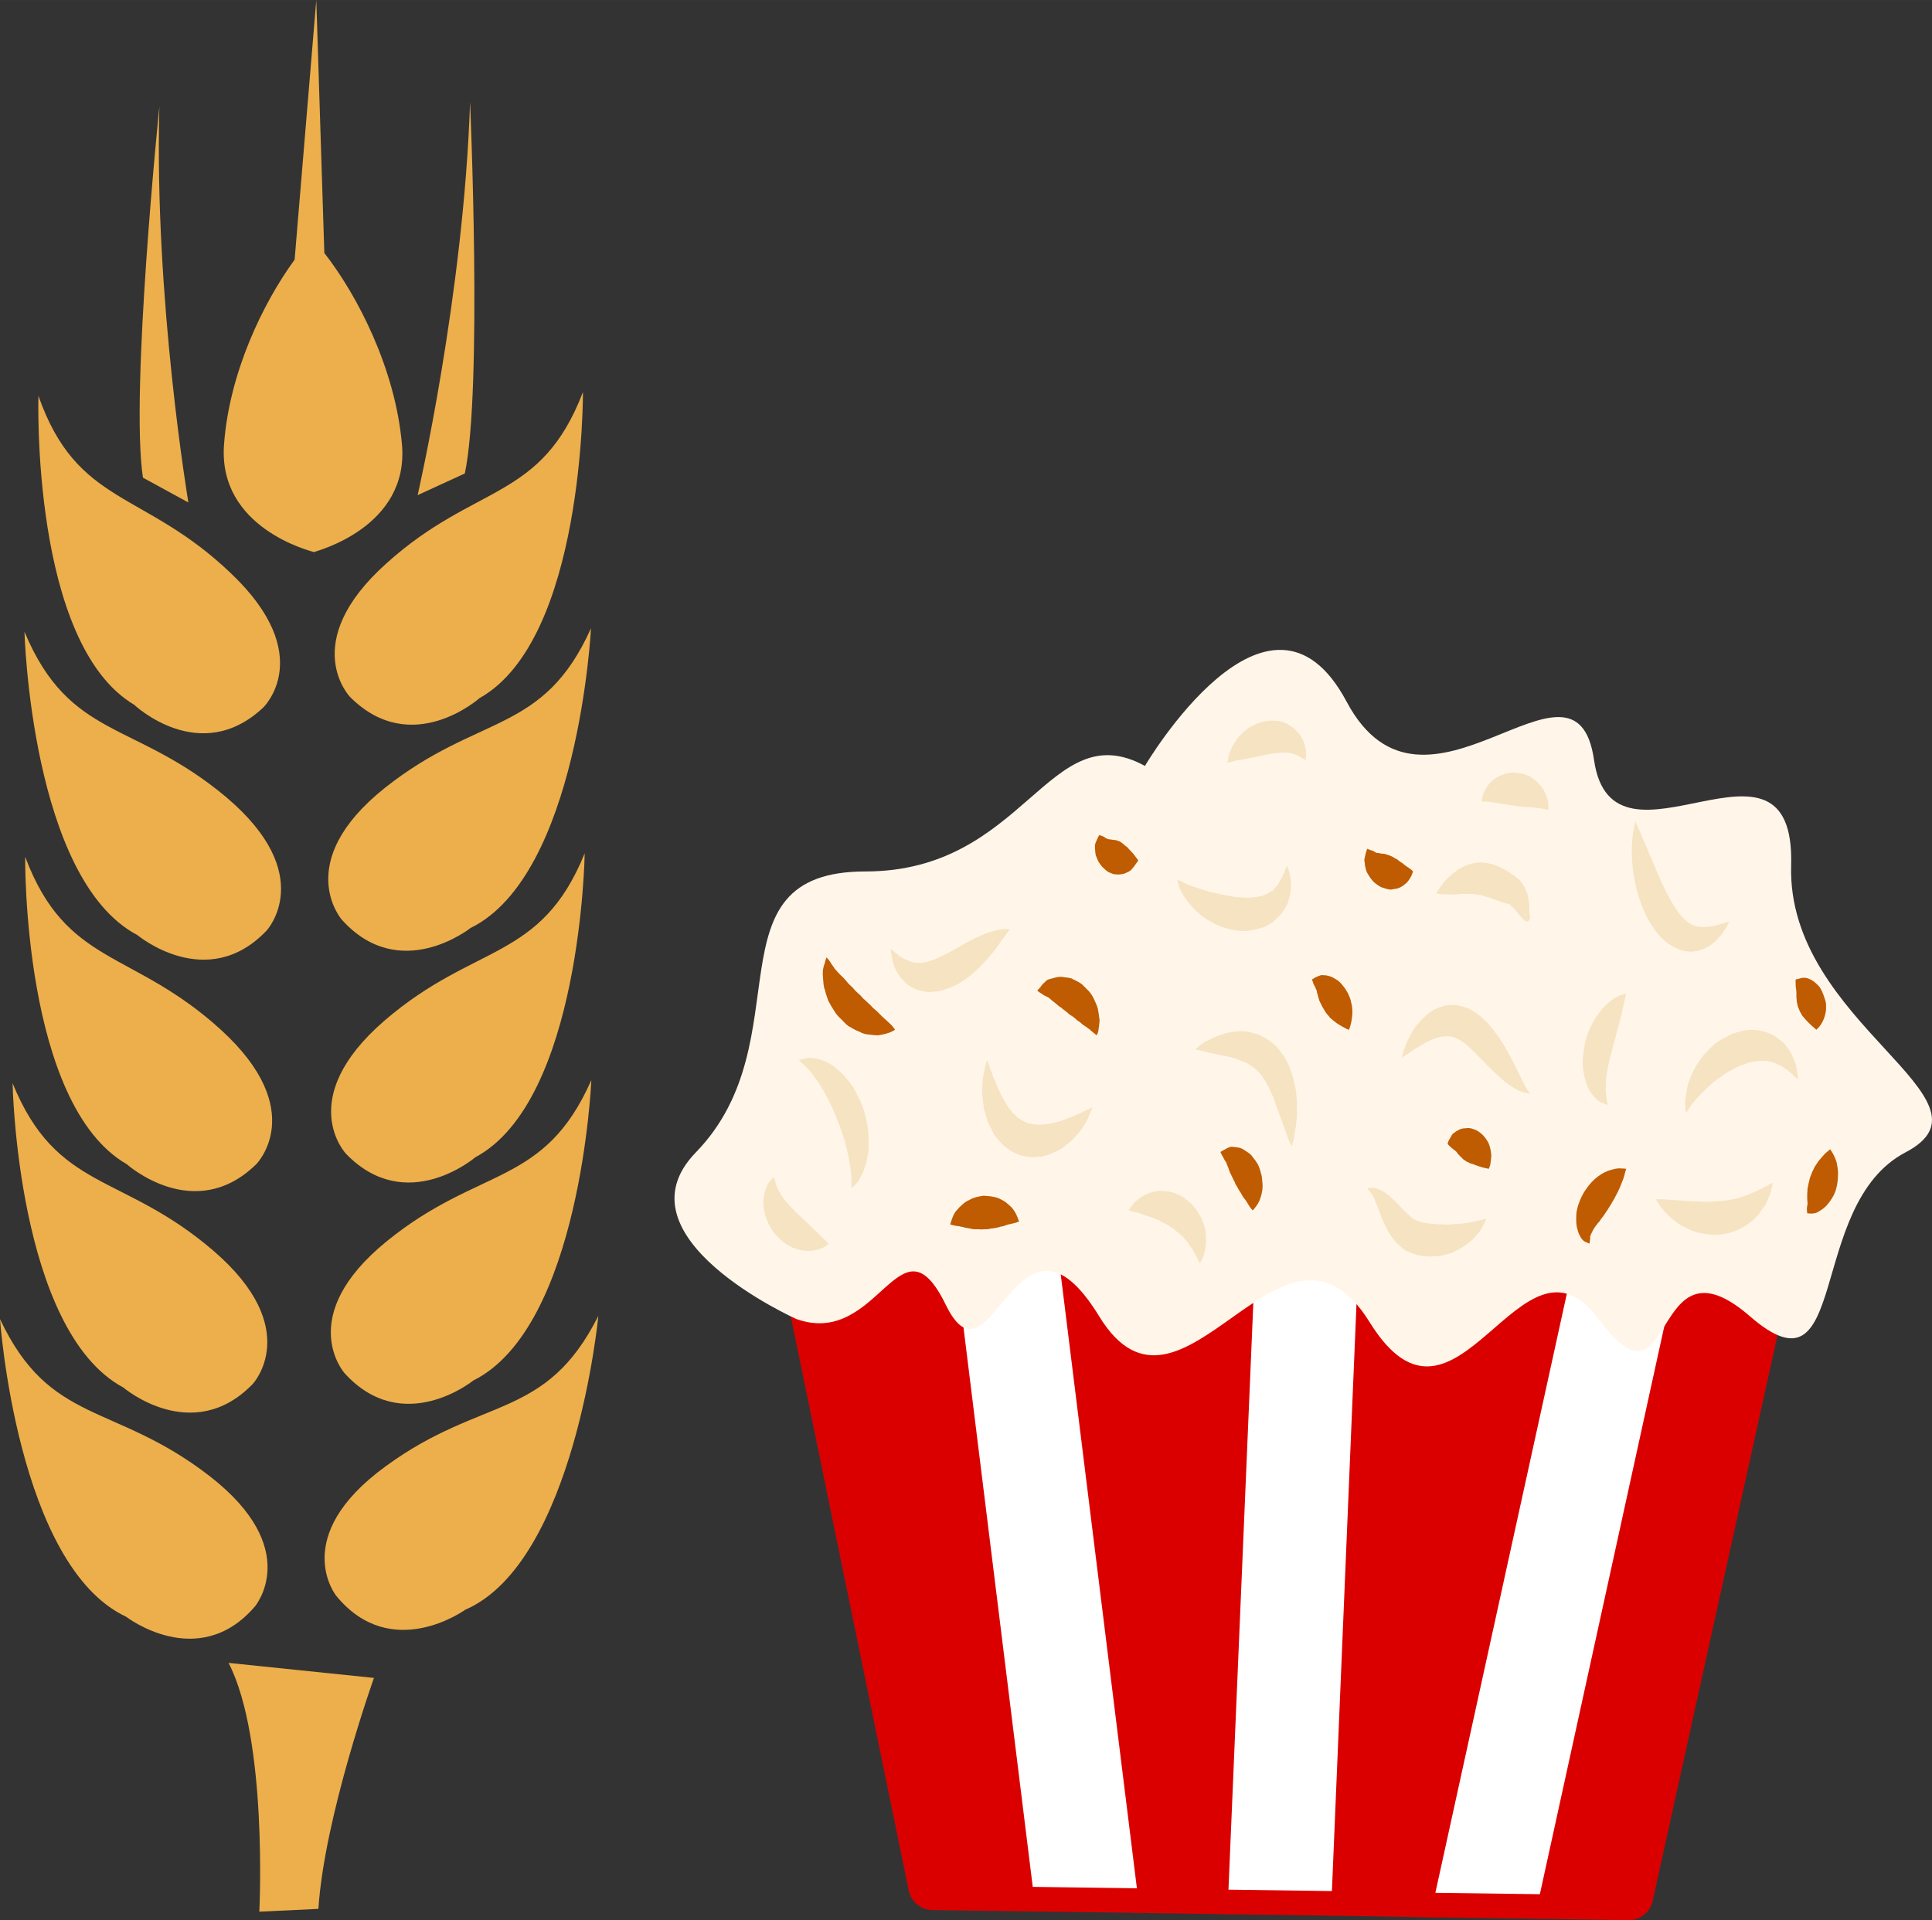 <?xml version="1.0" encoding="UTF-8" standalone="no"?>
<svg
   xmlns:dc="http://purl.org/dc/elements/1.1/"
   xmlns:cc="http://creativecommons.org/ns#"
   xmlns:rdf="http://www.w3.org/1999/02/22-rdf-syntax-ns#"
   xmlns:svg="http://www.w3.org/2000/svg"
   xmlns="http://www.w3.org/2000/svg"
   id="svg123"
   viewBox="0 0 5528.025 5495.36"
   style="clip-rule:evenodd;fill-rule:evenodd;image-rendering:optimizeQuality;shape-rendering:geometricPrecision;text-rendering:geometricPrecision"
   version="1.1"
   height="54.954mm"
   width="55.28mm"
   xml:space="preserve"><rect x="0" y="0" width="5528.025" height="5495.36" fill="#333333" stroke="none"/>
 <defs
   id="defs4">
  <style
   id="style2"
   type="text/css">
   <![CDATA[
    .str0 {stroke:#DB0000;stroke-width:140.72;stroke-linecap:round;stroke-linejoin:round}
    .fil0 {fill:none}
    .fil5 {fill:#BF5B01;fill-rule:nonzero}
    .fil1 {fill:#DB0000;fill-rule:nonzero}
    .fil6 {fill:#EDAF4B;fill-rule:nonzero}
    .fil4 {fill:#F6E3C2;fill-rule:nonzero}
    .fil3 {fill:#FFF6E9;fill-rule:nonzero}
    .fil2 {fill:white;fill-rule:nonzero}
   ]]>
  </style>
 </defs>
 <g
   transform="translate(-7785,-11805)"
   id="Vrstva_x0020_1">
  <g
   id="_545648544">
   <polygon
   style="fill:none;stroke:#db0000;stroke-width:140.72;stroke-linecap:round;stroke-linejoin:round"
   id="polygon7"
   points="11892,17222 12380,14998 11689,14995 11596,17217 "
   class="fil0 str0" />
   <polygon
   style="fill:none;stroke:#db0000;stroke-width:140.72;stroke-linecap:round;stroke-linejoin:round"
   id="polygon9"
   points="10740,17205 10466,14991 10000,14990 10454,17201 "
   class="fil0 str0" />
   <polygon
   style="fill:none;stroke:#db0000;stroke-width:140.72;stroke-linecap:round;stroke-linejoin:round"
   id="polygon11"
   points="11300,17213 11394,14994 10763,14992 11038,17209 "
   class="fil0 str0" />
   <polygon
   style="fill:none;stroke:#db0000;stroke-width:140.72;stroke-linecap:round;stroke-linejoin:round"
   id="polygon13"
   points="12191,17226 12445,17230 12937,15000 12679,14998 "
   class="fil0 str0" />
   <polygon
   style="fill:none;stroke:#db0000;stroke-width:140.72;stroke-linecap:round;stroke-linejoin:round"
   id="polygon15"
   points="11038,17209 10763,14992 10466,14991 10740,17205 "
   class="fil0 str0" />
   <polygon
   style="fill:none;stroke:#db0000;stroke-width:140.72;stroke-linecap:round;stroke-linejoin:round"
   id="polygon17"
   points="11596,17217 11689,14995 11394,14994 11300,17213 "
   class="fil0 str0" />
   <polygon
   style="fill:none;stroke:#db0000;stroke-width:140.72;stroke-linecap:round;stroke-linejoin:round"
   id="polygon19"
   points="12191,17226 12679,14998 12380,14998 11892,17222 "
   class="fil0 str0" />
   <polygon
   style="fill:#db0000;fill-rule:nonzero"
   id="polygon21"
   points="11892,17222 12380,14998 11689,14995 11596,17217 "
   class="fil1" />
   <polygon
   style="fill:#db0000;fill-rule:nonzero"
   id="polygon23"
   points="10740,17205 10466,14991 10000,14990 10454,17201 "
   class="fil1" />
   <polygon
   style="fill:#db0000;fill-rule:nonzero"
   id="polygon25"
   points="11300,17213 11394,14994 10763,14992 11038,17209 "
   class="fil1" />
   <polygon
   style="fill:#db0000;fill-rule:nonzero"
   id="polygon27"
   points="12191,17226 12445,17230 12937,15000 12679,14998 "
   class="fil1" />
   <polygon
   style="fill:#ffffff;fill-rule:nonzero"
   id="polygon29"
   points="11038,17209 10763,14992 10466,14991 10740,17205 "
   class="fil2" />
   <polygon
   style="fill:#ffffff;fill-rule:nonzero"
   id="polygon31"
   points="11596,17217 11689,14995 11394,14994 11300,17213 "
   class="fil2" />
   <polygon
   style="fill:#ffffff;fill-rule:nonzero"
   id="polygon33"
   points="12191,17226 12679,14998 12380,14998 11892,17222 "
   class="fil2" />
   <path
   style="fill:#fff6e9;fill-rule:nonzero"
   id="path35"
   d="m 10064,15580 c 0,0 -524,-234 -288,-477 311,-320 26,-804 485,-804 459,0 524,-453 800,-302 0,0 354,-603 577,-184 223,419 655,-202 708,167 53,369 577,-151 564,302 -13,452 616,670 327,821 -287,151 -156,720 -445,469 -289,-251 -210,310 -433,8 -222,-301 -406,411 -655,9 -249,-402 -538,369 -774,-17 -236,-385 -308,235 -439,-33 -131,-269 -190,125 -427,41 z"
   class="fil3" />
   <path
   style="fill:#f6e3c2;fill-rule:nonzero"
   id="path37"
   d="m 10333,14521 c 0,0 7,4 16,12 5,3 11,10 17,13 6,3 13,6 20,9 4,2 7,2 11,4 4,1 8,2 12,1 4,0 8,1 11,1 5,-1 9,-2 13,-2 3,0 7,-2 12,-4 4,-2 9,-2 13,-4 10,-4 19,-8 29,-14 10,-3 20,-11 30,-15 10,-7 21,-12 31,-18 20,-11 41,-21 59,-28 19,-7 36,-11 48,-12 13,-1 19,1 19,1 0,0 -4,6 -12,16 -4,6 -8,12 -14,19 -4,7 -10,15 -16,23 -26,33 -63,76 -115,103 -6,2 -13,6 -20,8 -7,3 -14,4 -21,7 -6,2 -15,2 -22,2 -8,1 -15,2 -22,0 -8,-1 -15,-3 -22,-5 -7,-3 -14,-6 -20,-10 -13,-6 -22,-19 -30,-28 -8,-11 -14,-23 -17,-32 -5,-9 -4,-18 -6,-24 -3,-14 -4,-23 -4,-23 z"
   class="fil4" />
   <path
   style="fill:#f6e3c2;fill-rule:nonzero"
   id="path39"
   d="m 10609,14839 c 0,0 4,8 9,23 3,7 6,16 9,26 4,9 9,19 13,30 4,9 10,20 15,31 7,10 12,22 19,30 4,4 7,9 11,13 4,4 8,7 11,11 9,5 17,11 25,14 5,3 9,3 15,4 4,2 9,2 14,2 10,2 21,0 32,-1 11,-2 21,-4 32,-7 10,-3 20,-7 30,-11 10,-3 18,-8 26,-11 8,-3 15,-7 21,-10 12,-5 20,-9 20,-9 0,0 -3,9 -10,24 -3,6 -6,16 -12,24 -6,9 -12,20 -21,29 -8,10 -18,20 -30,29 -11,10 -24,18 -39,24 -7,4 -15,6 -23,8 -8,3 -16,4 -25,4 -9,1 -18,1 -27,-1 -9,-2 -18,-2 -27,-7 -18,-6 -33,-18 -48,-32 -7,-8 -13,-15 -19,-23 -5,-8 -9,-18 -13,-26 -5,-8 -8,-17 -10,-25 -2,-10 -6,-18 -7,-26 -2,-17 -5,-32 -5,-47 0,-13 2,-27 2,-38 2,-11 4,-20 6,-28 3,-15 6,-24 6,-24 z"
   class="fil4" />
   <path
   style="fill:#f6e3c2;fill-rule:nonzero"
   id="path41"
   d="m 11205,14808 c 0,0 7,-6 17,-14 6,-4 12,-9 21,-12 8,-5 18,-9 28,-13 11,-4 23,-8 35,-10 14,-2 28,-4 43,-2 8,1 15,2 23,5 8,2 16,3 24,9 16,7 32,19 45,33 6,8 12,16 18,24 5,9 10,17 14,26 7,18 13,36 16,53 5,17 5,34 7,49 0,15 0,30 0,43 -2,27 -6,48 -9,64 -3,15 -6,23 -6,23 0,0 -4,-8 -10,-22 -5,-14 -12,-33 -20,-56 -4,-11 -9,-23 -13,-35 -5,-12 -8,-26 -14,-37 -3,-6 -5,-12 -8,-18 -3,-5 -6,-10 -9,-16 -3,-5 -7,-10 -9,-15 -3,-5 -7,-8 -10,-12 -7,-8 -15,-14 -23,-20 -9,-6 -18,-11 -29,-14 -9,-5 -20,-8 -31,-11 -11,-2 -21,-4 -30,-6 -20,-4 -37,-8 -50,-11 -13,-3 -20,-5 -20,-5 z"
   class="fil4" />
   <path
   style="fill:#f6e3c2;fill-rule:nonzero"
   id="path43"
   d="m 11153,14322 c 0,0 7,3 18,8 5,4 12,6 19,9 7,3 15,5 24,8 8,3 18,6 28,9 9,3 20,4 30,7 11,2 21,5 32,6 6,1 11,2 16,3 l 16,1 c 5,1 11,1 16,1 5,-1 11,1 15,-1 5,0 10,0 14,-1 5,-1 9,-2 13,-3 5,0 8,-3 12,-4 4,-2 8,-2 10,-6 4,-2 7,-3 11,-5 3,-4 5,-7 8,-10 6,-5 10,-14 14,-21 5,-7 7,-14 10,-20 5,-12 8,-20 8,-20 0,0 4,7 8,22 1,7 4,16 4,27 -1,11 1,24 -4,38 -2,7 -4,15 -6,22 -4,7 -8,14 -13,21 -4,8 -10,13 -16,19 -6,6 -12,12 -19,16 -7,4 -14,7 -21,11 -8,2 -15,4 -23,6 -15,4 -30,5 -45,4 -59,-5 -112,-38 -141,-75 -8,-9 -15,-18 -20,-27 -5,-9 -10,-16 -12,-23 -4,-14 -6,-22 -6,-22 z"
   class="fil4" />
   <path
   style="fill:#f6e3c2;fill-rule:nonzero"
   id="path45"
   d="m 11297,13988 c 0,0 1,-7 3,-16 1,-10 7,-25 16,-39 8,-14 20,-28 35,-40 8,-6 17,-11 26,-15 9,-4 19,-7 29,-9 10,-1 20,-3 31,-1 10,0 20,4 30,8 10,6 19,11 26,19 4,4 7,8 11,12 2,4 5,8 7,12 5,8 7,17 9,25 2,7 2,14 2,20 0,10 -2,16 -2,16 0,0 -5,-3 -12,-7 -4,-3 -8,-5 -12,-7 -5,-2 -10,-4 -15,-5 -4,-1 -10,-2 -14,-2 -6,-1 -11,0 -16,0 -6,1 -11,1 -16,1 -6,1 -12,2 -18,3 -13,2 -26,5 -38,8 -14,3 -27,5 -38,8 -6,0 -11,2 -17,2 -4,2 -10,2 -14,4 -8,2 -13,3 -13,3 z"
   class="fil4" />
   <path
   style="fill:#f6e3c2;fill-rule:nonzero"
   id="path47"
   d="m 10071,14839 c 0,0 7,-2 18,-5 5,-2 13,-2 21,-1 9,0 19,3 29,7 10,3 19,9 31,16 10,8 20,17 30,27 9,11 19,22 27,35 8,13 14,28 22,43 5,15 11,29 14,46 4,15 6,32 7,47 1,16 1,31 0,46 -3,14 -4,27 -8,39 -4,12 -8,23 -13,31 -4,9 -8,16 -13,21 -9,10 -14,15 -14,15 0,0 -1,-10 -1,-22 1,-7 0,-15 -1,-23 -1,-8 -2,-18 -4,-28 -1,-9 -4,-19 -6,-30 -3,-11 -5,-22 -8,-33 -4,-11 -7,-22 -11,-33 -4,-12 -9,-23 -13,-34 -5,-11 -9,-23 -14,-33 -3,-5 -6,-11 -8,-16 -3,-5 -5,-10 -8,-15 -5,-10 -11,-19 -16,-28 -6,-8 -11,-17 -17,-24 -5,-7 -10,-14 -15,-20 -5,-4 -9,-11 -14,-14 -10,-8 -15,-14 -15,-14 z"
   class="fil4" />
   <path
   style="fill:#f6e3c2;fill-rule:nonzero"
   id="path49"
   d="m 9999,15174 c 0,0 3,5 5,15 1,5 2,11 5,15 3,6 4,10 8,15 5,10 12,20 20,28 4,4 8,9 12,13 4,4 9,9 13,14 20,18 42,39 60,57 21,20 34,33 34,33 0,0 -3,4 -11,9 -8,5 -20,9 -34,11 -14,2 -31,1 -48,-5 -17,-5 -34,-16 -50,-31 -7,-7 -15,-16 -21,-26 -6,-9 -11,-21 -15,-32 -4,-12 -7,-23 -7,-35 -2,-11 0,-22 2,-31 0,-9 5,-18 8,-25 2,-7 6,-11 9,-15 6,-7 10,-10 10,-10 z"
   class="fil4" />
   <path
   style="fill:#f6e3c2;fill-rule:nonzero"
   id="path51"
   d="m 11015,15269 c 0,0 3,-6 9,-14 3,-4 7,-9 12,-13 6,-5 12,-10 19,-14 15,-9 34,-15 54,-15 11,1 21,2 33,5 10,3 21,9 31,15 10,8 20,15 28,25 9,10 15,22 21,32 5,13 10,24 12,36 2,12 2,23 2,33 0,10 -2,19 -4,27 -1,8 -4,14 -6,19 -4,10 -8,15 -8,15 0,0 -3,-6 -8,-15 -2,-4 -4,-9 -8,-15 -3,-5 -5,-11 -10,-16 -4,-6 -7,-12 -12,-17 -4,-6 -9,-10 -13,-15 -6,-5 -10,-9 -16,-13 -4,-5 -10,-8 -15,-12 -12,-8 -24,-13 -36,-20 -13,-5 -26,-11 -39,-14 -6,-3 -11,-4 -17,-6 -4,-2 -10,-3 -15,-4 -9,-2 -14,-4 -14,-4 z"
   class="fil4" />
   <path
   style="fill:#f6e3c2;fill-rule:nonzero"
   id="path53"
   d="m 11697,15206 c 4,-1 8,-1 12,-1 4,-1 7,-1 11,0 4,1 8,3 13,5 4,1 8,4 12,6 6,5 14,10 20,16 6,5 13,11 18,17 l 16,17 c 5,4 10,10 15,14 4,4 9,8 13,12 4,2 8,4 12,7 l -3,-1 c 7,1 14,4 21,6 7,1 15,2 23,3 8,1 16,2 24,2 7,0 16,0 25,1 8,-1 16,-2 26,-2 7,-1 17,-2 26,-3 9,-1 18,-3 27,-5 9,-2 19,-5 30,-7 -5,11 -10,22 -17,33 -7,9 -15,19 -23,27 -9,7 -18,15 -28,21 -9,6 -19,10 -29,16 -11,3 -22,6 -32,9 -11,1 -22,2 -33,2 -6,0 -12,-1 -17,-1 l -18,-3 c -11,-3 -23,-8 -33,-13 l -3,-1 -1,-1 c -8,-6 -16,-13 -23,-20 -7,-8 -13,-15 -18,-23 -10,-16 -18,-32 -24,-48 -3,-8 -6,-15 -9,-23 -3,-8 -5,-14 -9,-22 -1,-4 -2,-6 -3,-9 -2,-4 -4,-7 -5,-11 -2,-4 -5,-7 -8,-10 -3,-4 -5,-6 -8,-10 z"
   class="fil4" />
   <path
   style="fill:#f6e3c2;fill-rule:nonzero"
   id="path55"
   d="m 11796,14831 c 0,0 2,-9 7,-24 5,-15 14,-36 29,-59 8,-11 17,-22 29,-33 12,-11 25,-21 43,-27 17,-7 37,-9 56,-5 20,4 38,13 53,24 30,23 51,52 69,79 17,27 30,53 41,75 11,23 20,41 27,54 4,6 6,11 9,14 2,4 3,6 3,6 0,0 -2,0 -5,-1 -4,-1 -9,-1 -16,-4 -13,-4 -32,-15 -51,-30 -19,-16 -39,-35 -59,-56 -20,-20 -40,-42 -59,-56 -19,-13 -35,-19 -53,-17 -10,0 -19,3 -29,6 -10,4 -20,9 -29,14 -9,6 -18,11 -26,15 -8,6 -15,10 -21,14 -11,8 -18,11 -18,11 z"
   class="fil4" />
   <path
   style="fill:#f6e3c2;fill-rule:nonzero"
   id="path57"
   d="m 11894,14362 c 0,0 3,-6 10,-15 6,-9 15,-22 29,-34 6,-6 14,-12 22,-18 9,-5 18,-12 29,-15 12,-3 24,-7 37,-7 6,1 13,0 19,2 l 18,4 c 13,4 22,10 33,15 10,5 18,12 28,18 l 6,5 4,3 c 2,2 5,5 6,6 7,8 11,15 14,22 6,12 9,24 10,35 2,10 2,20 2,27 0,4 1,8 0,10 0,0 0,1 -1,1 0,0 0,0 -1,-1 -1,0 -1,0 -2,-1 -1,-1 -3,-1 -5,0 -3,1 -5,3 -6,5 0,0 0,0 0,1 1,1 1,0 2,0 2,-3 4,-9 6,-11 1,-3 2,-4 2,-4 0,0 0,1 2,4 1,3 4,7 5,14 0,2 0,2 0,4 0,1 -1,2 -1,3 0,3 -3,6 -6,7 -2,0 -5,0 -6,-1 -2,-1 -2,-1 -3,-1 -1,-2 -2,-2 -2,-3 l -4,-3 c -2,-3 -4,-6 -7,-9 -5,-5 -10,-11 -15,-18 -6,-6 -12,-11 -16,-15 -3,-1 -5,-2 -5,-1 -1,0 0,1 0,1 1,1 -1,-1 -2,-1 l -6,-2 c -9,-2 -18,-6 -27,-9 -8,-2 -16,-7 -24,-8 -8,-3 -15,-5 -22,-6 -7,-2 -14,-1 -21,-3 -8,0 -16,1 -24,0 -8,0 -16,2 -23,2 -16,-1 -30,0 -40,-1 -9,-1 -15,-2 -15,-2 z"
   class="fil4" />
   <path
   style="fill:#f6e3c2;fill-rule:nonzero"
   id="path59"
   d="m 12464,14155 c 0,0 4,9 10,22 6,14 14,34 24,57 20,46 43,106 71,154 14,24 29,44 44,55 7,6 15,9 24,12 9,3 18,3 27,3 9,-1 19,-2 27,-4 8,-2 16,-4 22,-6 12,-4 20,-6 20,-6 0,0 -3,8 -11,21 -5,7 -9,16 -17,23 -7,9 -16,17 -27,25 -11,7 -25,14 -41,16 -16,3 -34,1 -51,-6 -17,-7 -33,-18 -47,-32 -14,-13 -24,-30 -34,-45 -38,-67 -50,-142 -51,-197 0,-28 2,-51 5,-67 3,-16 5,-25 5,-25 z"
   class="fil4" />
   <path
   style="fill:#f6e3c2;fill-rule:nonzero"
   id="path61"
   d="m 12609,14990 c 0,0 -2,-8 -2,-23 -1,-8 0,-17 2,-28 1,-6 2,-12 3,-19 1,-6 3,-12 5,-18 4,-14 10,-26 17,-39 7,-14 17,-26 26,-39 6,-6 11,-12 17,-18 6,-6 12,-11 18,-16 7,-4 14,-10 21,-13 l 22,-12 c 7,-3 15,-5 23,-7 7,-3 15,-4 24,-5 16,-2 31,0 47,4 8,2 16,6 22,8 7,4 14,8 20,13 6,5 12,9 17,14 5,6 9,12 13,18 8,10 12,23 16,33 5,10 6,20 7,28 3,15 3,24 3,24 0,0 -7,-5 -16,-15 -5,-4 -10,-9 -17,-14 -7,-4 -13,-11 -22,-13 -4,-2 -8,-4 -12,-6 -4,-2 -8,-2 -13,-4 -4,-1 -8,-2 -13,-2 -5,1 -9,0 -14,0 -5,0 -9,1 -14,1 -5,0 -10,3 -15,3 -5,1 -10,3 -15,5 -6,2 -11,3 -16,5 -10,5 -20,10 -30,16 -10,5 -19,13 -29,19 -9,7 -19,13 -26,21 -9,7 -16,15 -23,22 -7,7 -14,14 -19,20 -6,7 -11,13 -15,20 -7,11 -12,17 -12,17 z"
   class="fil4" />
   <path
   style="fill:#f6e3c2;fill-rule:nonzero"
   id="path63"
   d="m 12523,15237 c 0,0 7,0 18,0 10,1 25,2 42,3 9,1 18,1 28,2 9,1 18,1 28,1 10,0 20,2 29,1 10,1 20,-1 30,-1 19,-1 38,-4 56,-8 8,-3 17,-5 25,-8 8,-3 16,-6 24,-10 8,-3 15,-7 21,-10 7,-3 12,-6 18,-9 9,-6 15,-8 15,-8 0,0 0,8 -4,20 -1,7 -3,15 -8,23 -3,8 -7,19 -14,27 -6,10 -13,20 -22,29 -9,10 -20,17 -31,25 -11,6 -23,13 -36,17 -13,4 -27,6 -40,8 -13,0 -27,0 -39,-3 -13,-1 -25,-5 -37,-9 -11,-6 -22,-10 -32,-16 -10,-6 -19,-13 -26,-19 -8,-7 -14,-14 -20,-20 -6,-6 -11,-13 -14,-17 -8,-11 -11,-18 -11,-18 z"
   class="fil4" />
   <path
   style="fill:#f6e3c2;fill-rule:nonzero"
   id="path65"
   d="m 12025,14099 c 0,0 0,-6 2,-14 1,-8 8,-22 16,-33 9,-12 21,-22 37,-28 7,-3 15,-6 23,-7 8,-2 16,-1 25,0 8,1 17,2 24,6 8,2 16,7 22,12 14,11 25,23 31,37 4,7 6,14 8,20 2,6 2,12 2,17 1,9 0,14 0,14 0,0 -5,-1 -12,-3 -6,-1 -15,-3 -25,-3 -4,-1 -9,-1 -14,-2 -4,0 -10,0 -14,-1 -10,0 -20,-1 -30,-3 -20,-2 -40,-6 -58,-9 -5,-1 -10,-1 -13,-2 -4,0 -8,-1 -12,-1 -8,1 -12,0 -12,0 z"
   class="fil4" />
   <path
   style="fill:#f6e3c2;fill-rule:nonzero"
   id="path67"
   d="m 12438,14649 c 0,0 -1,6 -4,17 -3,11 -5,24 -9,41 -4,16 -9,34 -14,52 -4,18 -10,37 -14,55 -3,9 -5,18 -7,27 -1,4 -2,8 -3,12 -1,4 -2,8 -2,12 -2,9 -3,16 -4,24 -1,7 -2,15 -1,22 -1,7 -1,15 0,20 0,7 1,14 2,18 2,10 3,18 3,18 0,0 -5,-1 -14,-5 -5,-1 -11,-5 -16,-10 -3,-3 -6,-5 -9,-9 -3,-3 -6,-7 -9,-11 -6,-8 -10,-18 -14,-30 -4,-12 -7,-25 -8,-37 -2,-14 -2,-28 0,-41 1,-13 4,-26 6,-39 14,-50 41,-90 68,-112 12,-10 26,-18 34,-20 9,-4 15,-4 15,-4 z"
   class="fil4" />
   <path
   style="fill:#bf5b01;fill-rule:nonzero"
   id="path69"
   d="m 10150,14545 c 0,0 4,4 10,12 2,4 6,10 10,15 3,6 8,10 12,15 5,5 8,9 14,14 6,6 10,11 15,17 5,6 11,10 16,16 5,7 11,11 17,17 6,5 10,12 16,16 6,6 12,11 18,17 4,6 11,10 16,15 5,5 11,11 16,16 10,9 19,17 26,24 7,8 10,13 10,13 0,0 -4,3 -13,7 -8,3 -20,7 -36,9 -7,0 -15,-1 -24,-2 -9,-1 -18,-2 -26,-7 -10,-4 -19,-8 -28,-14 -10,-4 -17,-13 -25,-21 -8,-8 -16,-15 -22,-26 -6,-9 -12,-19 -17,-29 -4,-12 -8,-22 -10,-32 -4,-9 -4,-22 -5,-32 -1,-10 -1,-19 0,-26 1,-6 3,-13 5,-18 2,-10 5,-16 5,-16 z"
   class="fil5" />
   <path
   style="fill:#bf5b01;fill-rule:nonzero"
   id="path71"
   d="m 10753,14640 c 0,0 3,-4 9,-10 2,-4 6,-8 9,-11 4,-3 8,-9 14,-11 7,-2 14,-4 22,-6 9,-2 16,-2 25,0 8,1 17,1 24,6 9,4 17,8 25,14 6,6 13,13 20,20 6,7 11,15 15,24 4,9 8,17 10,25 2,9 3,17 4,25 2,8 1,15 0,21 0,6 -2,12 -2,17 -2,9 -5,14 -5,14 0,0 -4,-3 -10,-8 -3,-3 -7,-5 -10,-9 -4,-2 -8,-6 -13,-9 -5,-3 -9,-6 -13,-10 -4,-4 -10,-6 -13,-10 -4,-3 -8,-7 -13,-10 -5,-2 -9,-7 -13,-10 -4,-3 -8,-6 -13,-10 -3,-4 -8,-5 -12,-9 -4,-3 -9,-8 -12,-10 -4,-3 -8,-6 -12,-10 -4,-4 -10,-6 -14,-8 -4,-2 -8,-5 -11,-7 -7,-4 -11,-8 -11,-8 z"
   class="fil5" />
   <path
   style="fill:#bf5b01;fill-rule:nonzero"
   id="path73"
   d="m 10930,14195 c 0,0 4,1 10,3 2,1 6,3 8,5 4,2 8,4 11,4 2,0 6,1 8,1 4,1 6,1 9,1 2,1 5,1 7,2 2,0 4,2 6,2 4,3 9,6 14,11 3,2 5,4 9,7 2,3 5,6 8,9 6,6 11,12 15,18 4,5 7,9 7,9 0,0 -2,4 -6,9 -4,6 -9,13 -16,20 -4,3 -8,5 -13,7 -4,2 -10,4 -15,4 -5,1 -11,1 -17,0 -6,0 -12,-4 -18,-6 -5,-3 -11,-8 -16,-13 -5,-5 -9,-11 -13,-17 -3,-7 -6,-13 -8,-19 -1,-8 -2,-15 -2,-21 0,-3 0,-6 0,-9 1,-2 2,-4 2,-6 2,-4 4,-8 5,-11 3,-6 5,-10 5,-10 z"
   class="fil5" />
   <path
   style="fill:#bf5b01;fill-rule:nonzero"
   id="path75"
   d="m 11539,14608 c 0,0 4,-2 10,-6 3,-1 6,-3 10,-4 2,-1 4,-2 6,-2 2,-1 5,0 8,0 5,0 11,1 17,3 7,2 12,5 18,9 11,6 19,17 27,28 4,7 8,13 10,19 3,6 5,13 6,19 4,13 4,26 3,38 -1,11 -3,21 -5,28 -2,7 -4,12 -4,12 0,0 -5,-1 -10,-4 -6,-3 -13,-7 -21,-12 -8,-5 -16,-12 -23,-18 -6,-8 -13,-14 -17,-23 -3,-4 -5,-8 -7,-12 -2,-4 -4,-8 -6,-12 -2,-4 -3,-10 -4,-13 -2,-5 -2,-9 -4,-13 0,-2 0,-4 -1,-6 -1,-3 -3,-5 -3,-7 -2,-4 -4,-8 -6,-12 -2,-6 -4,-12 -4,-12 z"
   class="fil5" />
   <path
   style="fill:#bf5b01;fill-rule:nonzero"
   id="path77"
   d="m 11697,14234 c 0,0 4,2 10,4 3,1 7,2 10,4 3,2 8,5 11,4 3,1 7,1 10,2 2,0 7,0 10,1 3,1 5,2 9,3 3,0 5,2 8,3 3,1 5,2 8,4 3,3 6,3 9,5 3,2 6,5 9,7 3,2 7,4 10,7 7,6 13,9 18,13 6,4 9,8 9,8 0,0 -1,4 -4,11 -3,6 -8,16 -16,23 -8,7 -19,15 -32,16 -6,1 -12,3 -19,1 -6,-1 -13,-4 -20,-6 -6,-3 -12,-7 -18,-12 -5,-4 -10,-10 -14,-16 -4,-7 -8,-11 -11,-20 -2,-7 -4,-15 -4,-21 -2,-7 -1,-12 0,-16 1,-5 2,-9 3,-13 2,-7 4,-12 4,-12 z"
   class="fil5" />
   <path
   style="fill:#bf5b01;fill-rule:nonzero"
   id="path79"
   d="m 10504,15309 c 0,0 1,-5 4,-13 3,-8 6,-19 16,-29 4,-5 9,-10 15,-15 5,-5 11,-9 18,-12 13,-8 28,-11 42,-13 16,1 31,2 45,8 6,3 12,6 18,10 6,5 12,10 16,14 9,9 15,21 18,29 3,8 5,13 5,13 0,0 -6,2 -12,4 -7,2 -15,3 -25,6 -4,2 -9,4 -14,4 -5,2 -10,3 -16,4 -4,1 -9,2 -15,2 -5,2 -10,2 -16,2 -5,0 -10,1 -16,0 -5,0 -10,0 -15,0 -6,-1 -12,-2 -16,-3 -5,-1 -10,-1 -14,-3 -5,-1 -9,-2 -15,-3 -4,0 -8,-1 -12,-2 -7,-1 -11,-3 -11,-3 z"
   class="fil5" />
   <path
   style="fill:#bf5b01;fill-rule:nonzero"
   id="path81"
   d="m 11927,15078 c 0,0 1,-4 4,-11 2,-2 4,-6 6,-10 2,-3 4,-8 9,-10 4,-4 9,-6 14,-9 6,-3 12,-4 18,-4 6,-1 12,-1 19,1 6,2 12,4 18,8 6,4 12,9 16,14 5,5 8,11 12,17 6,12 8,26 9,36 0,11 -2,21 -3,29 -2,6 -4,11 -4,11 0,0 -4,-1 -10,-2 -6,-1 -14,-4 -21,-6 -7,-2 -14,-6 -20,-7 -3,-1 -6,-2 -8,-4 -3,0 -5,-2 -8,-4 -2,-2 -4,-2 -6,-4 -2,-2 -4,-4 -6,-6 -2,-2 -5,-5 -7,-7 -3,-3 -5,-6 -7,-9 -3,-3 -7,-5 -10,-8 -3,-2 -6,-5 -8,-7 -5,-4 -7,-8 -7,-8 z"
   class="fil5" />
   <path
   style="fill:#bf5b01;fill-rule:nonzero"
   id="path83"
   d="m 12333,15364 c 0,0 -4,-1 -12,-5 -3,-1 -8,-5 -12,-11 -4,-7 -8,-14 -10,-23 -3,-9 -4,-19 -4,-29 0,-10 0,-22 3,-32 2,-10 6,-19 10,-29 4,-9 9,-18 14,-25 21,-32 49,-51 73,-57 12,-4 23,-5 30,-4 8,0 13,1 13,1 0,0 -2,6 -4,14 -2,9 -6,20 -11,32 -10,25 -25,51 -40,74 -4,5 -7,11 -11,16 -4,5 -8,10 -10,14 -4,4 -7,8 -10,12 -3,4 -6,8 -8,12 -2,4 -5,9 -6,12 -2,4 -4,9 -3,14 -1,8 -2,14 -2,14 z"
   class="fil5" />
   <path
   style="fill:#bf5b01;fill-rule:nonzero"
   id="path85"
   d="m 12923,14608 c 0,0 4,-1 9,-2 6,-2 14,-4 22,-2 5,1 9,3 15,6 5,3 9,6 13,10 4,4 9,8 12,14 3,5 6,11 8,17 2,6 4,12 6,18 2,6 2,13 2,20 0,12 -3,23 -7,33 -4,10 -9,17 -13,22 -5,5 -8,8 -8,8 0,0 -3,-3 -8,-7 -5,-4 -10,-9 -16,-15 -6,-6 -11,-12 -16,-18 -4,-7 -8,-13 -10,-20 -2,-3 -3,-7 -4,-11 0,-4 -2,-7 -2,-11 0,-3 -1,-9 -1,-12 0,-4 0,-8 0,-12 0,-9 -3,-18 -2,-26 -1,-6 0,-12 0,-12 z"
   class="fil5" />
   <path
   style="fill:#bf5b01;fill-rule:nonzero"
   id="path87"
   d="m 12956,15277 c 0,0 -1,-5 -1,-13 0,-4 1,-9 2,-13 0,-5 -1,-10 -1,-15 0,-5 0,-8 0,-14 0,-5 1,-11 1,-16 2,-10 4,-20 7,-31 4,-11 8,-20 13,-30 6,-9 11,-18 18,-25 6,-7 12,-14 17,-18 6,-5 10,-8 10,-8 0,0 2,4 6,10 4,6 8,15 12,27 2,11 5,24 4,37 0,14 -2,28 -6,42 -2,7 -5,13 -8,19 -4,6 -7,12 -12,18 -4,5 -8,10 -12,13 -4,4 -10,8 -15,11 -10,7 -18,7 -25,7 -6,0 -10,-1 -10,-1 z"
   class="fil5" />
   <path
   style="fill:#bf5b01;fill-rule:nonzero"
   id="path89"
   d="m 11277,15102 c 0,0 4,-3 10,-6 4,-2 7,-4 11,-6 4,-1 8,-4 14,-3 6,1 13,1 20,3 8,2 13,6 19,10 6,4 14,9 18,16 6,7 11,14 15,21 4,8 7,17 9,26 3,7 3,17 4,25 2,16 -1,32 -5,44 -4,13 -10,22 -15,28 -4,6 -8,9 -8,9 0,0 -3,-4 -8,-10 -4,-6 -8,-14 -14,-22 -4,-4 -6,-8 -9,-13 -2,-5 -5,-8 -8,-13 -2,-3 -4,-8 -6,-11 -3,-4 -5,-8 -6,-12 -2,-4 -5,-8 -6,-12 -2,-4 -4,-8 -6,-12 -2,-3 -3,-9 -5,-12 -1,-5 -3,-9 -5,-13 -1,-5 -4,-10 -7,-14 -2,-4 -4,-8 -6,-11 -4,-7 -6,-12 -6,-12 z"
   class="fil5" />
  </g>
 </g>
 <g
   transform="translate(-7785,-11805)"
   id="Vrstva_x0020_1_0">
  <path
   style="fill:#edaf4b;fill-rule:nonzero"
   id="path94"
   d="m 8514,16403 c 0,0 141,-165 -131,-375 -272,-210 -455,-144 -598,-448 0,0 49,706 361,852 0,0 206,159 368,-29 z"
   class="fil6" />
  <path
   style="fill:#edaf4b;fill-rule:nonzero"
   id="path96"
   d="m 8508,15766 c 0,0 148,-158 -113,-382 -261,-224 -447,-168 -574,-479 0,0 13,708 317,871 0,0 197,168 370,-10 z"
   class="fil6" />
  <path
   style="fill:#edaf4b;fill-rule:nonzero"
   id="path98"
   d="m 8518,15137 c 0,0 153,-153 -101,-385 -254,-231 -442,-181 -560,-495 0,0 -8,708 291,880 0,0 193,173 370,0 z"
   class="fil6" />
  <path
   style="fill:#edaf4b;fill-rule:nonzero"
   id="path100"
   d="m 8548,14468 c 0,0 147,-159 -115,-381 -263,-221 -448,-164 -578,-474 0,0 19,708 323,868 0,0 199,167 370,-13 z"
   class="fil6" />
  <path
   style="fill:#edaf4b;fill-rule:nonzero"
   id="path102"
   d="m 8538,13830 c 0,0 156,-149 -93,-385 -249,-238 -439,-191 -550,-507 0,0 -22,708 274,884 0,0 188,178 369,8 z"
   class="fil6" />
  <path
   style="fill:#edaf4b;fill-rule:nonzero"
   id="path104"
   d="m 8889,16001 c -278,202 -142,371 -142,371 158,193 369,40 369,40 314,-136 381,-841 381,-841 -151,300 -332,228 -608,430 z"
   class="fil6" />
  <path
   style="fill:#edaf4b;fill-rule:nonzero"
   id="path106"
   d="m 8771,15735 c 167,184 368,21 368,21 308,-153 338,-860 338,-860 -135,306 -319,245 -585,461 -266,216 -121,378 -121,378 z"
   class="fil6" />
  <path
   style="fill:#edaf4b;fill-rule:nonzero"
   id="path108"
   d="m 8775,15107 c 173,179 370,10 370,10 303,-162 313,-870 313,-870 -126,310 -313,255 -573,479 -259,224 -110,381 -110,381 z"
   class="fil6" />
  <path
   style="fill:#edaf4b;fill-rule:nonzero"
   id="path110"
   d="m 8886,14060 c -267,213 -123,377 -123,377 166,185 368,24 368,24 309,-151 345,-858 345,-858 -137,305 -321,243 -590,457 z"
   class="fil6" />
  <path
   style="fill:#edaf4b;fill-rule:nonzero"
   id="path112"
   d="m 8787,13800 c 176,176 370,3 370,3 300,-168 296,-876 296,-876 -120,313 -307,260 -562,490 -255,228 -104,383 -104,383 z"
   class="fil6" />
  <path
   style="fill:#edaf4b;fill-rule:nonzero"
   id="path114"
   d="m 8527,17276 169,-8 c 17,-263 159,-661 159,-661 l -416,-43 c 113,219 88,712 88,712 z"
   class="fil6" />
  <path
   style="fill:#edaf4b;fill-rule:nonzero"
   id="path116"
   d="m 9115,13160 c 51,-240 15,-1063 15,-1063 -18,551 -150,1125 -150,1125 z"
   class="fil6" />
  <path
   style="fill:#edaf4b;fill-rule:nonzero"
   id="path118"
   d="m 8241,12110 c 0,0 -84,820 -47,1062 l 130,71 c 0,0 -98,-581 -83,-1133 z"
   class="fil6" />
  <path
   style="fill:#edaf4b;fill-rule:nonzero"
   id="path120"
   d="m 8628,12548 c -91,125 -187,324 -202,529 -18,240 249,305 257,308 h -2 2 v 0 0 c 7,-3 274,-71 252,-309 -19,-215 -126,-424 -222,-547 l -23,-724 z"
   class="fil6" />
 </g>
</svg>